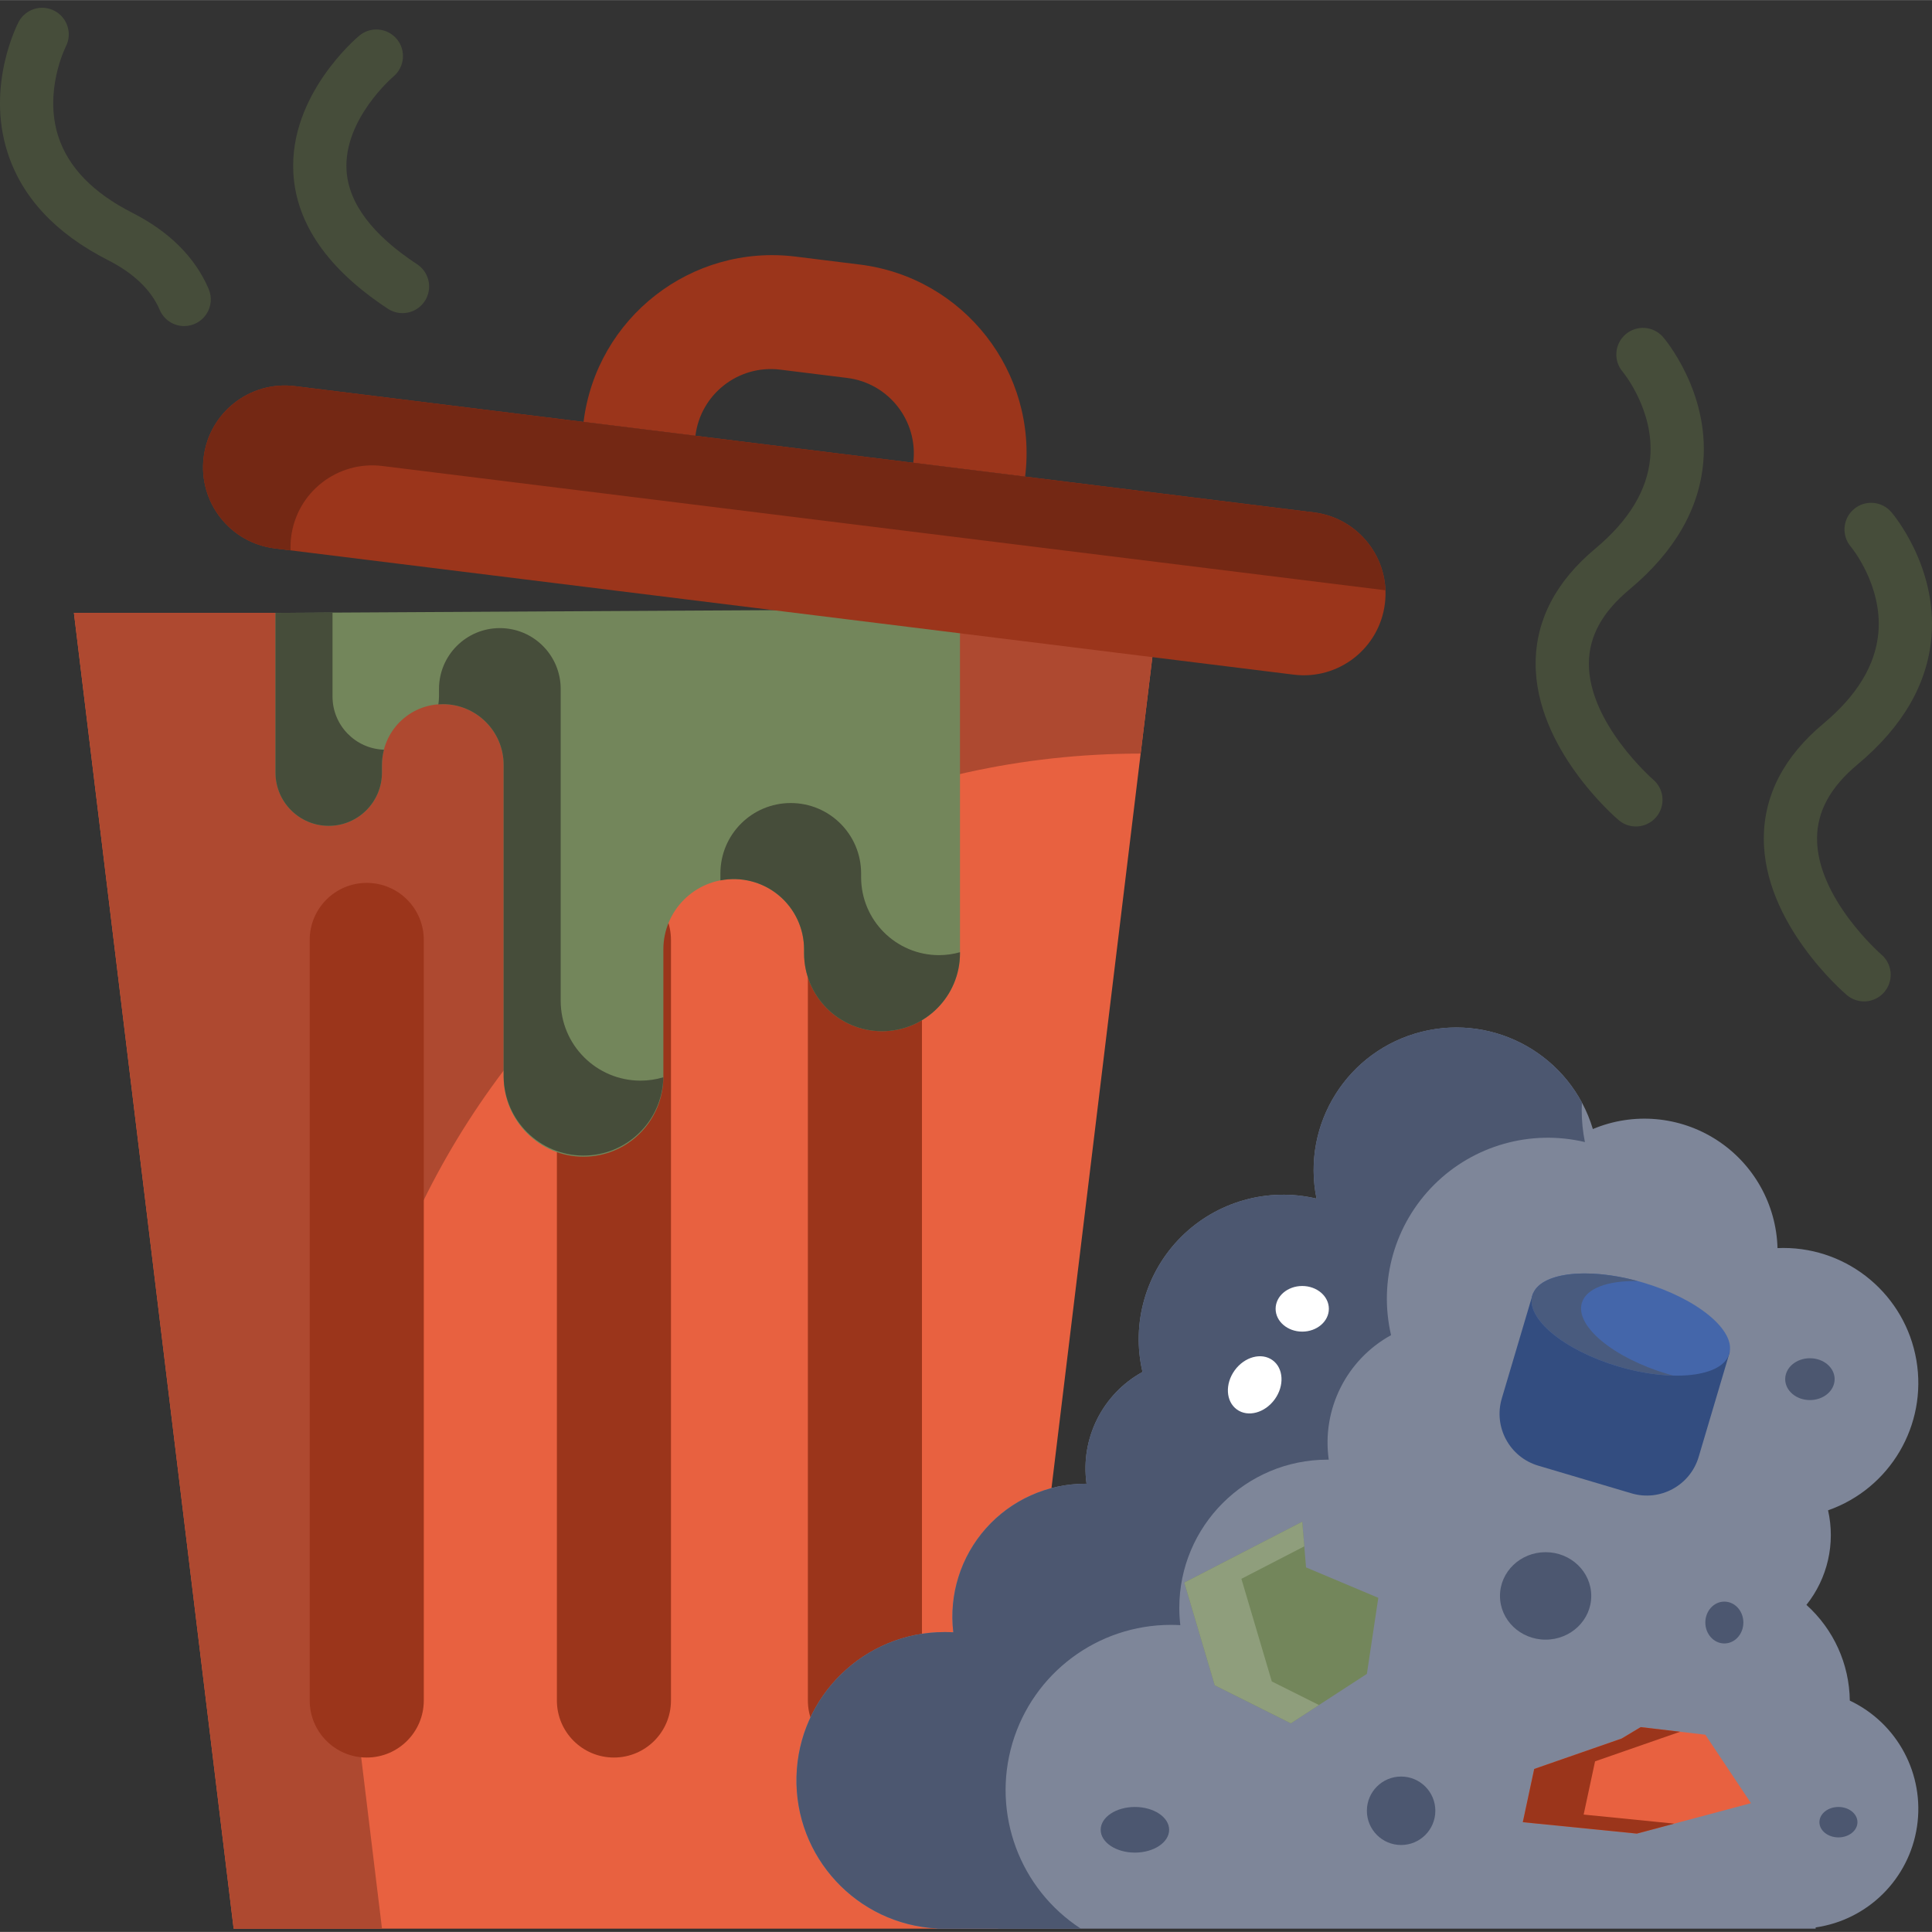 <svg height="508pt" viewBox="0 -2 508.045 508" width="508pt" xmlns="http://www.w3.org/2000/svg"><rect x="0" y="-2" width="508.045" height="508" fill="#333333" stroke="none"/><path d="m153.453 108.922 29.418 3.645c1.355-10.961 11.344-18.746 22.305-17.387l17.586 2.18c10.961 1.355 18.746 11.344 17.391 22.305l29.414 3.645c3.395-27.402-16.07-52.371-43.473-55.766l-16.871-2.09c-27.402-3.395-52.371 16.066-55.77 43.469zm0 0" fill="#9b351b"/><path d="m262.441 505.145h-201l-42-346h285zm0 0" fill="#e86140"/><path d="m299.949 196.145 4.492-37h-285l42 346h39.008l-8.949-73.719c-15.184-125.082 82.449-235.281 208.449-235.281zm0 0" fill="#ae4930"/><path d="m96.441 230.145c8.285 0 15 6.715 15 15v200c0 8.281-6.715 15-15 15s-15-6.719-15-15v-200c0-8.285 6.715-15 15-15zm0 0" fill="#9b351b"/><path d="m161.441 230.145c8.285 0 15 6.715 15 15v200c0 8.281-6.715 15-15 15s-15-6.719-15-15v-200c0-8.285 6.715-15 15-15zm0 0" fill="#9b351b"/><path d="m227.441 230.145c8.285 0 15 6.715 15 15v200c0 8.281-6.715 15-15 15s-15-6.719-15-15v-200c0-8.285 6.715-15 15-15zm0 0" fill="#9b351b"/><path d="m72.441 159.145v42c0 7.73 6.266 14 14 14 7.73 0 14-6.27 14-14v-2c0-8.84 7.164-16 16-16 8.836 0 16 7.16 16 16v82c0 11.598 9.402 21 21 21s21-9.402 21-21v-33.5c0-10.219 8.281-18.5 18.5-18.5 10.215 0 18.5 8.281 18.5 18.5v1c0 11.32 9.176 20.5 20.5 20.5 11.32 0 20.5-9.18 20.5-20.5v-90.5" fill="#73865b"/><path d="m87.441 181.145v-22.086l-15 .086v42c0 7.73 6.266 14 14 14 7.73 0 14-6.27 14-14v-2c.004-1.359.184-2.711.531-4.027-7.543-.246-13.527-6.43-13.531-13.973zm0 0" fill="#464d3a"/><path d="m168.441 282.145c-11.598 0-21-9.402-21-21v-82c0-8.84-7.164-16-16-16-8.836 0-16 7.16-16 16v2c-.008.688-.062 1.375-.168 2.059.387-.027.773-.059 1.168-.059 8.836 0 16 7.16 16 16v82c.156 11.457 9.477 20.676 20.938 20.707 11.461.035 20.832-9.129 21.055-20.59-1.945.582-3.965.879-5.992.883zm0 0" fill="#464d3a"/><path d="m246.941 249.145c-11.324 0-20.5-9.18-20.5-20.5v-1c0-10.219-8.285-18.5-18.5-18.5-10.219 0-18.5 8.281-18.5 18.5v1.84c5.418-1.059 11.027.367 15.289 3.883 4.258 3.516 6.719 8.754 6.711 14.277v1c0 11.32 9.176 20.5 20.5 20.5 11.32 0 20.5-9.18 20.5-20.5v-.27c-1.789.504-3.641.762-5.5.77zm0 0" fill="#464d3a"/><path d="m486.43 445.172c-.117-9.613-4.254-18.742-11.406-25.168 5.574-6.996 7.664-16.145 5.688-24.867 16.324-5.738 26.137-22.406 23.227-39.465-2.91-17.055-17.691-29.531-34.996-29.527-.512 0-1.02.016-1.523.039-.32-11.547-6.316-22.195-16.023-28.453-9.711-6.262-21.883-7.328-32.531-2.855-5.773-19.199-25.629-30.461-45.07-25.566-19.445 4.895-31.602 24.215-27.598 43.859-12.797-3.035-26.254.766-35.574 10.047-9.32 9.281-13.176 22.727-10.191 35.535-10.527 5.797-16.379 17.496-14.707 29.398-.094 0-.188-.004-.281-.004-9.996-.016-19.52 4.25-26.164 11.719-6.641 7.469-9.77 17.422-8.594 27.348-.742-.039-1.488-.066-2.242-.066-21.152-.004-38.453 16.852-38.996 38-.539 21.145 15.871 38.867 36.996 39.949v.051h231v-.328c13.75-1.98 24.578-12.742 26.652-26.48 2.07-13.742-5.109-27.215-17.664-33.164zm0 0" fill="#7e8699"/><path d="m284.23 505.145c-16.141-10.48-23.465-30.328-18.004-48.777 5.465-18.449 22.414-31.109 41.656-31.109.84 0 1.672.027 2.5.074-.176-1.504-.266-3.016-.27-4.531 0-21.531 17.457-38.988 38.988-38.988.105 0 .207.008.312.008-1.867-13.258 4.656-26.293 16.387-32.75-3.324-14.27.969-29.242 11.352-39.582 10.379-10.336 25.371-14.57 39.625-11.191-.559-2.758-.844-5.566-.84-8.383 0-.668.02-1.336.051-2-8.812-16.391-28.305-23.844-45.801-17.512-17.496 6.332-27.707 24.531-23.988 42.766-12.801-3.035-26.258.766-35.578 10.047-9.316 9.281-13.172 22.723-10.188 35.535-10.527 5.797-16.383 17.496-14.711 29.398-.094 0-.184-.008-.281-.008-9.992-.012-19.516 4.254-26.16 11.723s-9.773 17.422-8.598 27.348c-.742-.043-1.488-.07-2.242-.07-21.152-.004-38.449 16.855-38.992 38s15.867 38.867 36.992 39.949v.055zm0 0" fill="#4c5770"/><path d="m77.535 99.516 267.953 33.199c11.781 1.461 20.152 12.195 18.691 23.98-1.461 11.785-12.195 20.152-23.98 18.691l-267.949-33.199c-11.785-1.457-20.156-12.195-18.695-23.98 1.461-11.781 12.195-20.152 23.98-18.691zm0 0" fill="#9b351b"/><path d="m76.555 139.207c1.461-11.781 12.195-20.152 23.98-18.691l263.789 32.684c-.418-10.516-8.391-19.188-18.84-20.48l-267.949-33.203c-11.785-1.461-22.52 6.91-23.98 18.691-1.461 11.785 6.91 22.523 18.691 23.984l4.164.512c-.047-1.164 0-2.336.145-3.496zm0 0" fill="#742814"/><path d="m105.832 80.316c-1.363 0-2.695-.398-3.836-1.152-15.742-10.34-24.105-22.352-24.855-35.695-1.145-20.512 16.629-35.527 17.387-36.152 2.973-2.438 7.355-2.023 9.816.93s2.078 7.34-.855 9.824c-.211.18-13.16 11.293-12.363 24.68.516 8.648 6.758 16.965 18.559 24.715 2.586 1.699 3.754 4.895 2.863 7.859-.887 2.965-3.617 4.996-6.715 4.992zm0 0" fill="#464d3a"/><path d="m48.441 83.723c-2.805 0-5.336-1.668-6.438-4.246-2.246-5.242-6.824-9.645-13.602-13.09-13.773-7-22.672-16.547-26.445-28.398-5.617-17.637 2.605-33.605 2.957-34.273 1.816-3.383 6.016-4.672 9.414-2.895 3.398 1.777 4.734 5.961 2.992 9.379-.129.254-5.848 11.754-1.98 23.676 2.621 8.082 9.148 14.82 19.398 20.027 9.785 4.973 16.559 11.719 20.133 20.062.926 2.16.703 4.645-.59 6.605-1.297 1.965-3.488 3.148-5.84 3.152zm0 0" fill="#464d3a"/><path d="m403.105 338.125-8.188 27.598c-2.23 7.527 2.059 15.438 9.582 17.668l24.52 7.277c7.523 2.23 15.438-2.059 17.668-9.586l8.188-27.598" fill="#334d80"/><path d="m432.121 335.262c-14.297-4.242-27.348-2.746-29.156 3.344-1.805 6.09 8.32 14.465 22.613 18.703 14.297 4.242 27.352 2.746 29.156-3.344 1.809-6.09-8.316-14.465-22.613-18.703zm0 0" fill="#46a"/><path d="m438.578 359.309c-14.301-4.242-24.418-12.617-22.613-18.707 1.16-3.91 6.965-5.922 14.758-5.742-13.738-3.738-26.012-2.145-27.758 3.742-1.805 6.09 8.316 14.465 22.613 18.707 4.676 1.422 9.516 2.23 14.402 2.398-.469-.129-.934-.262-1.402-.398zm0 0" fill="#495b7e"/><path d="m426.441 455.145 5-3 17 2 12 18-30 8-30-3 3-14zm0 0" fill="#e86140"/><path d="m416.441 475.145 3-14 22.367-7.781-10.367-1.219-5 3-23 8-3 14 30 3 9.816-2.621zm0 0" fill="#9b351b"/><path d="m311.441 414.145 31-16 1 12 19 8-3 20-20 13-20-10zm0 0" fill="#73865b"/><path d="m334.441 440.145-8-27 16.539-8.539-.539-6.461-31 16 8 27 20 10 7.391-4.805zm0 0" fill="#8f9e7c"/><path d="m307.441 479.145c0-3.316-4.031-6-9-6-4.973 0-9 2.684-9 6 0 3.312 4.027 6 9 6 4.969 0 9-2.688 9-6zm0 0" fill="#4c5770"/><path d="m418.441 417.645c0-6.352-5.375-11.5-12-11.5-6.629 0-12 5.148-12 11.5 0 6.352 5.371 11.5 12 11.5 6.625 0 12-5.148 12-11.5zm0 0" fill="#4c5770"/><path d="m349.441 342.145c0-3.316-3.137-6-7-6-3.867 0-7 2.684-7 6 0 3.312 3.133 6 7 6 3.863 0 7-2.688 7-6zm0 0" fill="#fff"/><path d="m334.633 355.66c-2.906-2.105-7.363-.91-9.957 2.668-2.59 3.578-2.336 8.184.57 10.289 2.906 2.109 7.367.914 9.957-2.664 2.594-3.578 2.336-8.188-.57-10.293zm0 0" fill="#fff"/><path d="m490.176 261.309c-1.66 0-3.27-.59-4.531-1.668-.895-.762-21.93-18.898-21.828-41.277.051-11.34 5.332-21.477 15.691-30.121 8.832-7.371 13.688-15.402 14.434-23.863 1.109-12.562-7.145-22.535-7.23-22.633-2.512-2.941-2.164-7.359.777-9.871 2.938-2.512 7.355-2.164 9.867.773.492.578 12.082 14.301 10.551 32.75-1.027 12.391-7.566 23.691-19.426 33.59-7.145 5.961-10.633 12.32-10.664 19.438-.07 15.688 16.727 30.402 16.898 30.547 2.238 1.902 3.051 4.996 2.035 7.75-1.012 2.754-3.637 4.586-6.57 4.586zm0 0" fill="#464d3a"/><path d="m430.176 215.309c-1.66 0-3.27-.59-4.531-1.668-.895-.762-21.93-18.898-21.828-41.277.051-11.34 5.332-21.477 15.691-30.121 8.832-7.371 13.688-15.402 14.434-23.863 1.109-12.562-7.145-22.535-7.23-22.633-2.512-2.941-2.164-7.359.777-9.871 2.938-2.512 7.355-2.164 9.867.773.492.578 12.082 14.301 10.551 32.75-1.027 12.391-7.566 23.691-19.426 33.59-7.145 5.961-10.633 12.32-10.664 19.438-.07 15.688 16.727 30.402 16.898 30.547 2.238 1.902 3.051 4.996 2.035 7.75-1.012 2.754-3.637 4.586-6.57 4.586zm0 0" fill="#464d3a"/><g fill="#4c5770"><path d="m482.441 360.645c0-3.039-2.91-5.5-6.5-5.5s-6.5 2.461-6.5 5.5c0 3.035 2.91 5.5 6.5 5.5s6.5-2.465 6.5-5.5zm0 0"/><path d="m458.441 424.645c0-3.039-2.238-5.5-5-5.5-2.762 0-5 2.461-5 5.5 0 3.035 2.238 5.5 5 5.5 2.762 0 5-2.465 5-5.5zm0 0"/><path d="m488.441 477.145c0-2.211-2.238-4-5-4-2.762 0-5 1.789-5 4 0 2.207 2.238 4 5 4 2.762 0 5-1.793 5-4zm0 0"/><path d="m377.441 474.145c0 4.969-4.031 9-9 9-4.973 0-9-4.031-9-9 0-4.973 4.027-9 9-9 4.969 0 9 4.027 9 9zm0 0"/></g></svg>